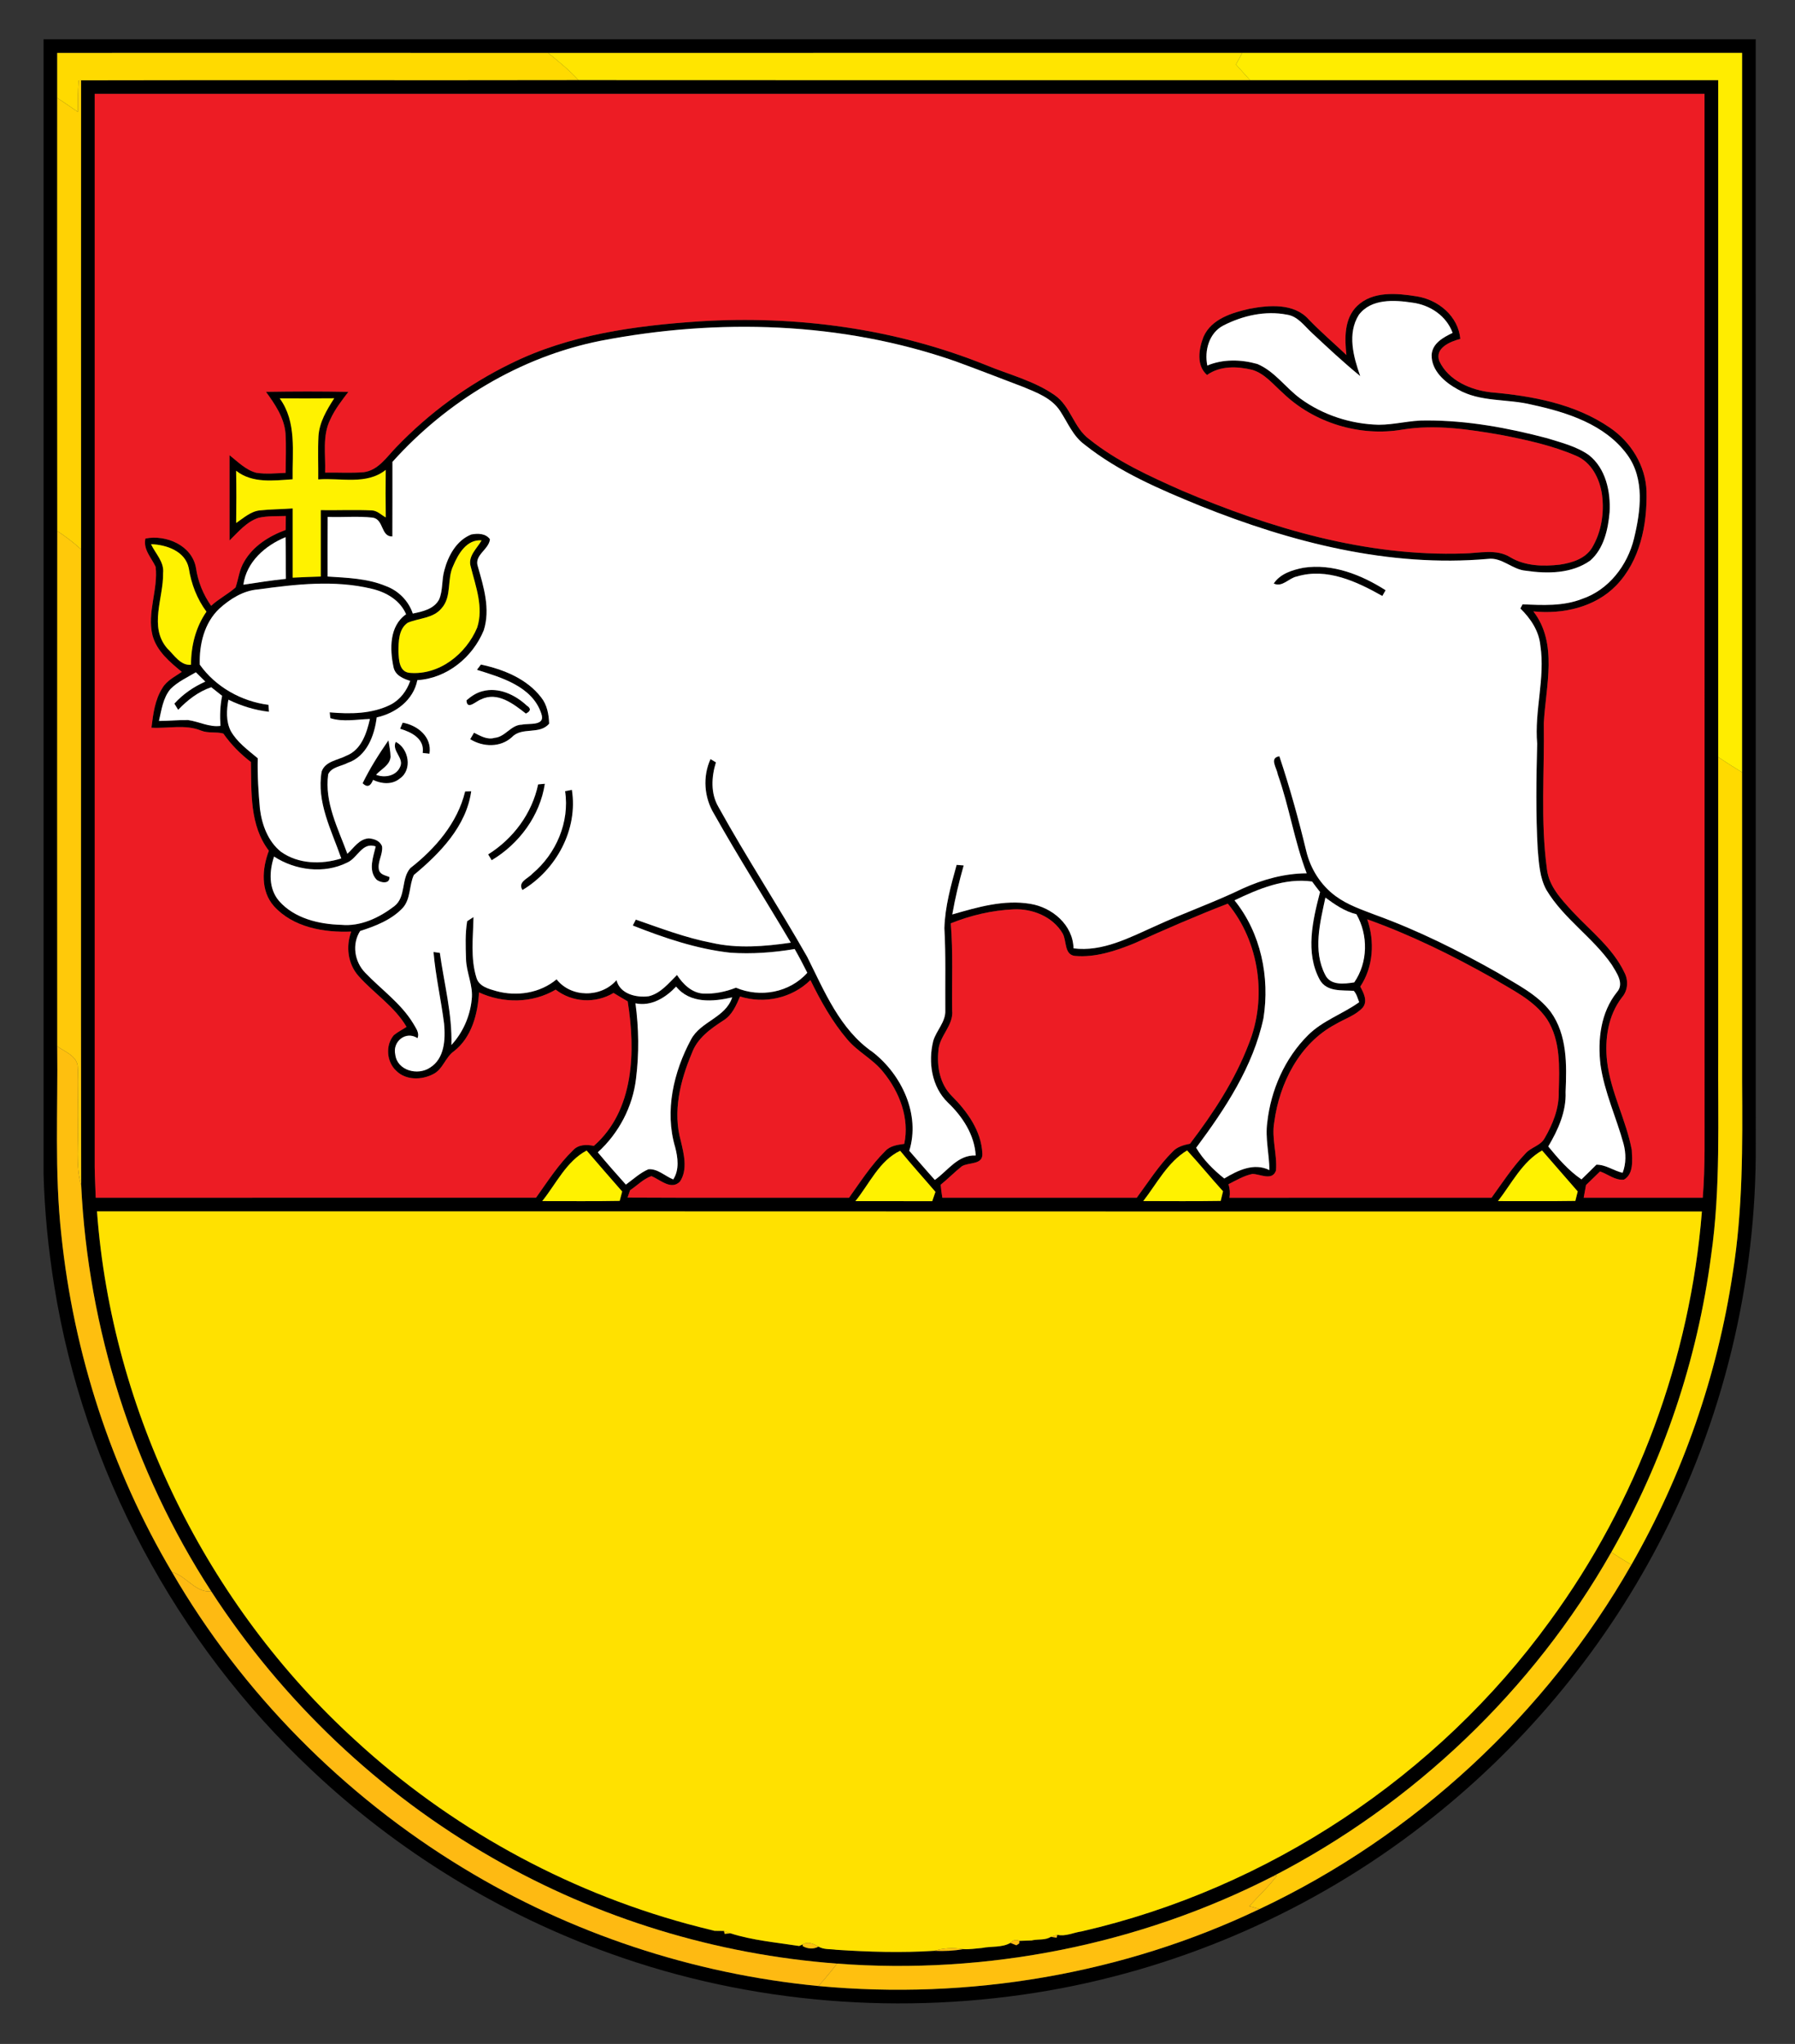 <?xml version="1.0" encoding="UTF-8" ?>
<!DOCTYPE svg PUBLIC "-//W3C//DTD SVG 1.1//EN" "http://www.w3.org/Graphics/SVG/1.1/DTD/svg11.dtd">
<svg width="526pt" height="599pt" viewBox="0 0 526 599" version="1.1" xmlns="http://www.w3.org/2000/svg">
<rect x="0" y="0" width="526" height="599" fill="#333333" stroke="none"/>
<g id="#000000ff">
<path fill="#000000" opacity="1.00" d=" M 12.76 11.51 C 180.00 11.50 347.25 11.50 514.49 11.51 C 514.51 119.36 514.49 227.22 514.50 335.07 C 514.79 375.86 504.88 416.67 485.88 452.77 C 469.16 484.66 445.45 512.85 416.95 534.85 C 385.14 559.55 347.24 576.32 307.58 583.30 C 264.79 590.78 220.04 587.28 179.12 572.60 C 146.54 560.98 116.44 542.49 91.31 518.73 C 51.57 481.40 24.53 430.79 15.91 376.93 C 14.15 366.02 13.05 355.00 12.76 343.96 C 12.75 233.14 12.75 122.33 12.76 11.51 M 16.76 15.51 C 16.75 19.91 16.75 24.30 16.76 28.70 C 16.75 71.01 16.73 113.32 16.78 155.63 C 16.73 205.96 16.75 256.30 16.77 306.63 C 17.00 325.07 15.93 343.59 17.98 361.96 C 21.59 396.68 32.62 430.67 50.40 460.71 C 70.96 496.14 100.67 526.15 135.66 547.40 C 167.19 566.61 203.11 578.48 239.85 582.02 C 283.92 586.16 329.11 578.55 369.09 559.46 C 414.58 538.00 453.14 502.25 478.05 458.56 C 493.10 432.24 503.25 403.12 507.75 373.13 C 510.74 354.56 510.63 335.72 510.50 316.98 C 510.49 286.76 510.53 256.55 510.49 226.33 C 510.49 156.06 510.50 85.78 510.50 15.50 C 461.68 15.49 412.86 15.51 364.04 15.50 C 296.24 15.51 228.44 15.49 160.63 15.52 C 112.68 15.47 64.72 15.51 16.76 15.51 Z" />
<path fill="#000000" opacity="1.00" d=" M 23.76 23.54 C 72.34 23.42 120.92 23.57 169.50 23.47 C 235.10 23.51 300.71 23.50 366.31 23.50 C 412.04 23.50 457.77 23.50 503.50 23.50 C 503.50 89.63 503.52 155.75 503.50 221.87 C 503.49 250.57 503.50 279.27 503.50 307.98 C 503.36 328.01 504.27 348.15 501.40 368.05 C 497.41 398.53 487.41 428.20 472.17 454.90 C 449.22 495.32 414.22 528.67 372.91 549.93 C 333.75 569.94 289.12 578.78 245.29 575.45 C 209.92 572.81 175.17 562.21 144.42 544.53 C 111.19 525.54 82.70 498.43 61.89 466.34 C 38.93 430.97 25.84 389.46 23.79 347.37 C 23.68 285.26 23.77 223.14 23.76 161.02 C 23.72 115.19 23.76 69.36 23.76 23.54 M 27.75 27.51 C 27.75 132.35 27.75 237.18 27.75 342.01 C 27.78 345.01 27.96 348.00 28.05 351.00 C 71.06 350.99 114.07 351.01 157.08 350.99 C 160.48 346.22 163.68 341.20 167.91 337.11 C 169.50 335.36 171.88 335.37 174.02 335.81 C 185.92 325.39 186.26 307.91 183.93 293.45 C 182.54 292.65 181.16 291.82 179.79 290.99 C 174.52 294.16 167.70 293.80 162.83 290.02 C 156.05 294.04 147.46 294.12 140.37 290.83 C 140.02 297.12 138.22 304.05 133.01 308.08 C 130.46 309.87 129.78 313.43 126.88 314.81 C 123.54 316.53 118.95 316.61 116.15 313.84 C 113.28 311.24 112.87 306.33 115.40 303.37 C 116.54 302.41 117.90 301.77 119.13 300.94 C 115.63 294.93 109.58 291.13 105.05 286.01 C 101.91 282.47 101.31 277.37 102.92 273.01 C 94.90 273.33 85.93 271.79 80.29 265.58 C 76.30 261.09 76.79 254.57 78.79 249.31 C 73.11 241.89 73.70 232.13 73.52 223.31 C 70.41 220.95 67.69 218.17 65.45 214.98 C 63.40 214.38 61.03 214.96 58.95 214.12 C 54.29 212.20 49.24 213.56 44.38 213.26 C 44.88 209.24 45.38 205.04 47.63 201.56 C 48.92 199.41 51.27 198.29 53.27 196.90 C 49.74 193.99 45.96 190.85 44.70 186.25 C 43.01 179.54 46.38 172.84 45.61 166.12 C 44.37 163.41 41.90 161.07 42.61 157.82 C 48.69 156.62 56.27 159.82 57.43 166.44 C 58.01 170.45 59.54 174.22 61.87 177.54 C 64.06 175.50 66.80 174.13 69.03 172.16 C 69.89 169.64 70.13 166.89 71.56 164.58 C 74.18 160.00 78.87 157.09 83.71 155.30 C 83.72 153.94 83.74 152.58 83.76 151.22 C 81.09 151.31 78.38 151.16 75.76 151.75 C 72.24 152.91 69.83 155.89 67.26 158.39 C 67.24 150.05 67.25 141.72 67.25 133.39 C 69.70 135.31 72.00 137.73 75.10 138.55 C 77.95 139.00 80.84 138.69 83.70 138.58 C 83.71 134.71 83.90 130.83 83.66 126.97 C 83.27 122.38 80.57 118.46 77.95 114.83 C 86.00 114.70 94.04 114.68 102.08 114.84 C 100.15 117.38 98.15 119.92 96.82 122.86 C 94.37 127.71 95.47 133.29 95.27 138.50 C 99.04 138.43 102.81 138.69 106.57 138.38 C 110.84 137.84 113.29 133.96 116.04 131.13 C 125.69 121.06 137.11 112.68 149.65 106.56 C 166.80 98.07 186.05 95.44 204.93 94.18 C 233.43 92.38 262.48 96.29 289.02 107.03 C 295.75 109.81 303.04 111.60 309.07 115.81 C 313.76 119.06 314.63 125.38 319.21 128.73 C 327.31 135.22 336.87 139.57 346.30 143.75 C 372.37 154.85 400.34 163.14 428.94 162.20 C 433.49 162.13 438.51 160.74 442.64 163.35 C 446.96 165.92 452.25 166.03 457.11 165.47 C 460.64 164.94 464.54 163.76 466.52 160.53 C 469.26 155.95 470.14 150.34 469.46 145.09 C 468.83 140.33 466.34 135.34 461.65 133.48 C 454.77 130.53 447.40 128.94 440.09 127.50 C 430.52 125.83 420.69 124.32 411.00 125.89 C 398.51 128.05 385.04 123.96 375.92 115.15 C 373.12 112.69 370.66 109.51 366.97 108.39 C 362.57 107.33 357.57 107.14 353.70 109.89 C 350.49 107.09 351.28 102.23 352.67 98.70 C 354.98 93.46 361.00 91.65 366.13 90.49 C 371.90 89.41 379.17 88.78 383.49 93.60 C 387.01 97.26 390.86 100.56 394.55 104.04 C 394.01 99.16 393.86 93.40 397.66 89.69 C 402.27 85.22 409.39 85.92 415.21 86.86 C 421.53 87.88 427.31 92.67 427.93 99.32 C 424.99 100.08 420.30 102.00 421.80 105.88 C 424.49 111.56 431.05 114.35 437.01 114.98 C 449.06 116.04 461.54 118.34 471.70 125.30 C 477.89 129.48 482.24 136.45 482.49 144.01 C 482.71 153.76 480.61 164.34 473.61 171.57 C 467.41 177.98 457.96 180.06 449.33 179.17 C 456.62 188.62 452.94 201.08 452.39 211.93 C 452.61 226.21 451.38 240.59 453.32 254.80 C 453.92 259.82 457.58 263.60 460.83 267.17 C 466.15 272.87 472.62 277.84 476.03 285.04 C 477.24 287.37 477.03 290.30 475.28 292.31 C 471.20 297.58 470.21 304.56 470.93 311.03 C 471.97 320.03 476.51 328.16 478.17 337.01 C 478.30 339.89 478.80 344.02 475.88 345.70 C 473.35 346.00 471.17 344.09 468.87 343.30 C 467.50 344.64 466.14 345.96 464.76 347.28 C 464.53 348.51 464.31 349.76 464.08 351.00 C 475.71 351.00 487.34 351.00 498.97 351.00 C 499.72 341.70 499.46 332.36 499.50 323.03 C 499.49 224.52 499.51 126.02 499.49 27.51 C 342.25 27.50 185.00 27.49 27.75 27.51 M 398.18 92.28 C 394.74 97.75 396.60 104.58 398.60 110.22 C 393.71 106.22 389.09 101.90 384.47 97.58 C 382.23 95.54 380.32 92.66 377.10 92.21 C 370.78 90.97 364.10 92.50 358.45 95.41 C 354.30 97.58 352.88 102.77 353.79 107.12 C 358.41 105.18 363.70 105.32 368.45 106.67 C 373.54 108.82 376.73 113.65 381.10 116.84 C 387.71 121.65 395.84 124.28 404.00 124.48 C 408.71 124.49 413.30 123.13 418.02 123.22 C 429.99 123.20 441.86 125.38 453.40 128.43 C 457.57 129.73 461.96 130.81 465.58 133.35 C 470.55 137.25 472.01 144.09 471.67 150.10 C 471.22 155.17 470.00 160.74 466.03 164.25 C 460.62 168.13 453.46 168.19 447.12 167.25 C 443.13 166.94 440.17 163.25 436.01 163.79 C 407.06 166.34 378.33 158.92 351.65 148.22 C 339.83 143.38 327.83 138.28 317.77 130.25 C 314.40 127.77 312.87 123.80 310.64 120.42 C 308.20 116.67 303.82 115.04 299.86 113.40 C 293.24 110.88 286.63 108.31 279.97 105.87 C 246.70 94.27 210.36 93.22 175.94 99.88 C 152.44 104.57 130.94 117.58 115.00 135.36 C 114.99 142.65 115.02 149.93 114.98 157.21 C 111.57 157.34 112.52 152.24 109.25 151.70 C 104.87 151.20 100.43 151.66 96.02 151.48 C 95.97 157.31 96.01 163.13 96.00 168.96 C 101.75 169.33 107.67 169.50 113.07 171.75 C 116.77 173.11 119.70 176.07 120.97 179.81 C 123.83 179.22 127.17 178.50 128.67 175.69 C 129.83 173.01 129.40 169.96 130.20 167.17 C 131.32 162.88 133.76 158.38 138.08 156.64 C 139.97 156.27 142.32 156.28 143.57 158.03 C 143.30 161.03 138.89 162.66 140.01 165.96 C 141.74 171.99 143.74 178.48 141.76 184.71 C 138.54 192.60 130.97 198.81 122.30 199.32 C 121.14 205.18 115.98 209.01 110.39 210.24 C 109.74 215.58 107.45 221.68 101.89 223.57 C 100.00 224.58 97.16 224.75 96.17 226.91 C 95.03 235.11 99.05 242.74 101.79 250.21 C 103.70 248.49 105.21 245.89 108.05 245.69 C 109.62 245.80 111.39 246.41 111.96 248.05 C 112.25 250.39 110.53 252.57 111.05 254.95 C 111.44 256.37 112.98 256.53 114.13 257.02 C 114.27 259.27 111.28 258.67 110.28 257.72 C 107.84 254.98 109.39 251.15 110.10 248.05 C 106.10 246.66 104.81 251.47 101.73 252.79 C 94.96 256.17 86.55 255.08 80.31 251.02 C 78.88 255.31 78.66 260.41 81.77 264.04 C 86.26 269.15 93.45 270.86 100.00 271.03 C 105.68 271.57 111.15 268.94 115.55 265.57 C 119.07 262.83 117.45 257.58 120.25 254.40 C 127.56 248.71 134.09 241.13 136.30 231.94 C 136.74 231.93 137.64 231.90 138.08 231.89 C 136.67 242.12 128.90 250.10 121.28 256.41 C 119.85 259.49 120.41 263.33 118.07 266.01 C 114.76 269.57 110.07 271.38 105.53 272.84 C 103.08 276.69 103.86 281.77 106.96 285.01 C 111.67 289.96 117.47 293.98 121.08 299.92 C 121.79 301.23 123.02 302.63 122.34 304.24 C 118.92 301.98 114.94 305.27 115.83 309.05 C 116.40 313.76 122.41 315.29 125.99 312.89 C 130.31 310.23 130.55 304.54 130.14 300.02 C 129.25 292.99 127.64 286.06 127.04 278.99 C 127.50 279.06 128.43 279.18 128.89 279.25 C 130.13 288.22 132.54 297.13 132.28 306.25 C 135.63 302.62 137.72 297.88 138.22 292.98 C 138.75 288.87 136.64 285.05 136.56 280.98 C 136.45 277.31 136.29 273.60 136.90 269.96 C 137.36 269.66 138.29 269.06 138.75 268.76 C 138.65 274.69 137.81 280.80 139.63 286.58 C 140.36 289.08 143.24 289.82 145.45 290.45 C 151.46 292.10 158.26 291.06 163.10 287.00 C 167.37 292.44 176.17 292.43 180.66 287.24 C 181.65 291.31 186.52 292.46 190.14 291.95 C 193.62 291.09 195.94 288.13 198.38 285.73 C 200.13 288.39 202.65 290.92 206.02 291.18 C 209.31 291.33 212.61 290.66 215.66 289.45 C 222.76 292.47 231.38 290.91 236.57 285.08 C 235.39 282.73 234.17 280.40 232.87 278.12 C 226.66 279.16 220.31 279.63 214.02 279.20 C 204.13 278.10 194.63 274.86 185.43 271.23 L 186.32 269.50 C 193.62 272.04 200.89 274.82 208.51 276.29 C 216.14 278.04 224.07 277.37 231.74 276.26 C 224.29 263.66 216.43 251.30 209.26 238.54 C 206.32 233.73 205.86 227.59 208.21 222.45 C 208.61 222.69 209.40 223.18 209.79 223.42 C 208.47 227.70 208.19 232.50 210.54 236.50 C 218.77 251.39 228.13 265.63 236.54 280.42 C 241.58 290.49 246.12 301.72 255.75 308.34 C 264.21 314.93 269.75 326.59 266.45 337.25 C 268.95 340.09 271.40 342.98 273.94 345.79 C 277.79 343.08 280.63 338.41 285.92 338.62 C 285.57 332.57 282.05 327.20 277.77 323.12 C 273.00 318.52 271.93 311.25 273.48 305.04 C 274.40 301.95 277.17 299.46 277.01 296.08 C 276.94 288.05 277.19 280.02 276.74 272.00 C 276.93 265.68 278.65 259.52 280.33 253.46 C 280.85 253.50 281.88 253.59 282.39 253.63 C 281.05 258.36 279.90 263.14 279.05 267.99 C 286.43 265.86 294.18 263.58 301.92 264.88 C 308.34 265.92 314.42 271.05 314.58 277.92 C 323.02 279.02 330.95 274.79 338.44 271.45 C 346.91 267.54 355.75 264.47 364.14 260.40 C 370.04 257.72 376.40 255.97 382.91 255.93 C 379.28 246.51 377.81 236.41 374.42 226.90 C 374.16 225.06 371.85 222.10 374.90 221.63 C 377.94 230.72 380.50 239.97 382.75 249.29 C 383.98 254.56 387.03 259.44 391.43 262.64 C 394.91 265.21 399.06 266.59 403.05 268.13 C 415.53 272.65 427.45 278.61 439.00 285.14 C 444.42 288.48 450.47 291.35 454.41 296.54 C 459.29 303.31 459.12 312.06 458.77 320.02 C 459.01 325.77 456.56 331.15 453.69 335.98 C 456.60 339.52 459.61 343.03 463.43 345.63 C 464.91 344.21 466.36 342.77 467.81 341.32 C 470.61 341.31 472.88 343.12 475.49 343.70 C 476.54 340.99 476.49 337.97 475.76 335.20 C 473.64 327.47 470.16 320.09 469.01 312.10 C 468.12 304.76 469.05 296.69 473.83 290.75 C 476.08 288.21 473.67 285.01 472.29 282.69 C 466.76 274.69 458.19 269.22 453.16 260.81 C 451.16 257.19 450.96 252.93 450.61 248.91 C 450.02 238.60 450.18 228.26 450.45 217.94 C 449.60 208.31 452.83 198.76 451.38 189.15 C 450.96 184.87 448.52 181.26 445.53 178.32 L 446.17 177.10 C 452.00 177.35 458.05 177.70 463.60 175.52 C 471.39 172.89 476.90 165.70 478.81 157.88 C 480.77 149.81 482.05 140.33 476.80 133.20 C 470.31 124.36 459.16 120.81 448.89 118.60 C 441.68 116.80 433.73 117.93 427.11 114.07 C 423.38 112.03 419.44 108.63 419.52 104.01 C 419.73 100.59 422.95 98.87 425.67 97.56 C 423.86 92.54 419.03 89.36 413.88 88.69 C 408.58 87.88 401.78 87.47 398.18 92.28 M 81.96 116.74 C 87.02 123.67 85.61 132.44 85.75 140.46 C 80.13 140.83 73.95 141.71 69.19 137.96 C 69.29 143.06 69.28 148.16 69.20 153.27 C 71.35 151.83 73.40 149.90 76.07 149.58 C 79.29 149.23 82.53 149.25 85.76 149.00 C 85.75 155.76 85.75 162.53 85.76 169.29 C 88.50 169.18 91.25 169.02 94.00 168.96 C 94.00 162.47 94.00 155.98 94.00 149.50 C 98.99 149.58 103.98 149.34 108.97 149.58 C 110.56 149.64 111.71 150.92 113.04 151.63 C 112.97 146.99 112.99 142.35 113.03 137.71 C 107.37 142.22 99.86 139.98 93.25 140.50 C 93.30 136.29 93.11 132.08 93.32 127.87 C 93.57 123.75 95.75 120.11 97.94 116.72 C 92.61 116.77 87.29 116.76 81.96 116.74 M 83.68 157.42 C 77.72 159.86 72.23 164.65 71.32 171.35 C 75.46 170.71 79.61 170.08 83.78 169.64 C 83.72 165.56 83.80 161.49 83.68 157.42 M 132.82 165.78 C 130.89 169.75 132.50 174.86 129.36 178.30 C 126.90 181.26 122.77 181.10 119.48 182.50 C 116.78 184.33 116.78 188.05 116.76 190.98 C 116.88 193.31 116.94 196.84 119.98 197.18 C 128.69 197.97 136.59 191.66 139.83 183.92 C 141.76 177.96 139.39 171.86 137.95 166.08 C 136.99 163.04 139.79 160.73 141.13 158.36 C 136.75 158.01 134.29 162.31 132.82 165.78 M 44.26 159.47 C 45.52 162.24 48.16 164.65 47.79 167.95 C 47.93 175.22 43.55 183.69 49.00 190.01 C 50.96 191.88 52.92 195.13 55.97 194.82 C 55.98 189.29 57.32 183.85 60.50 179.26 C 57.71 175.50 56.04 171.11 55.32 166.51 C 54.29 161.51 48.78 159.63 44.26 159.47 M 75.58 172.74 C 71.27 173.08 67.45 175.51 64.31 178.33 C 59.86 182.51 58.36 188.86 58.54 194.77 C 63.17 201.31 70.76 205.56 78.68 206.56 C 78.71 207.07 78.77 208.08 78.81 208.59 C 74.67 208.12 70.67 206.87 66.93 205.05 C 66.39 208.08 66.18 211.33 67.60 214.18 C 69.47 217.53 72.66 219.80 75.53 222.22 C 75.41 227.17 75.72 232.13 76.17 237.05 C 76.75 241.74 78.56 246.63 82.36 249.64 C 87.45 253.25 94.21 253.40 100.01 251.57 C 97.17 243.38 92.68 235.05 94.26 226.11 C 95.29 223.05 99.07 222.77 101.56 221.44 C 105.90 219.72 107.45 214.85 108.40 210.70 C 104.56 210.81 100.52 211.65 96.80 210.46 L 96.62 208.76 C 102.63 209.28 109.03 209.26 114.53 206.47 C 117.28 205.02 119.20 202.44 120.21 199.54 C 118.13 198.89 115.83 197.93 115.32 195.54 C 114.20 190.25 114.05 183.48 119.00 180.01 C 117.23 175.88 113.14 173.52 108.93 172.54 C 97.98 169.90 86.59 171.23 75.58 172.74 M 49.92 201.96 C 47.75 204.58 47.32 208.08 46.58 211.28 C 49.43 211.29 52.26 210.96 55.11 211.02 C 58.31 211.45 61.28 213.17 64.60 212.73 C 64.41 209.78 64.49 206.82 65.09 203.92 C 64.03 203.08 62.97 202.24 61.91 201.40 C 58.12 202.68 54.95 205.15 52.21 208.02 C 51.93 207.57 51.38 206.66 51.10 206.21 C 53.62 203.41 56.74 201.28 60.17 199.75 C 59.24 198.84 58.32 197.93 57.40 197.02 C 54.83 198.53 52.04 199.81 49.92 201.96 M 361.75 263.85 C 369.49 273.41 372.15 286.40 370.24 298.40 C 367.22 312.56 359.04 324.91 350.52 336.36 C 352.54 339.81 355.58 342.84 358.75 345.37 C 362.70 342.98 367.43 340.67 371.98 342.90 C 371.96 338.22 370.71 333.60 371.36 328.91 C 372.41 319.45 376.49 310.14 383.28 303.39 C 387.56 299.10 393.44 297.18 398.29 293.70 C 397.84 292.55 397.55 291.29 396.70 290.37 C 393.24 290.14 388.82 290.73 386.78 287.20 C 382.40 279.22 384.67 269.72 386.82 261.41 C 386.03 260.39 385.24 259.38 384.49 258.34 C 376.54 257.22 368.78 260.47 361.75 263.85 M 388.39 263.05 C 386.82 270.42 384.67 278.55 388.32 285.66 C 389.86 288.89 393.93 288.35 396.84 287.90 C 400.88 282.04 400.98 274.06 397.48 267.92 C 394.07 267.12 391.17 265.08 388.39 263.05 M 332.37 276.46 C 326.88 278.70 320.96 280.66 314.97 280.14 C 311.78 279.74 312.62 275.68 311.39 273.55 C 308.51 268.63 302.55 266.23 297.01 266.49 C 290.70 266.77 284.46 268.25 278.61 270.59 C 279.31 279.04 278.89 287.53 279.01 296.01 C 279.54 300.54 275.16 303.60 274.98 307.98 C 274.50 312.63 275.45 317.70 278.85 321.13 C 283.41 325.68 287.57 331.39 287.87 338.06 C 288.07 341.45 283.85 340.55 281.85 341.79 C 279.70 343.50 277.78 345.47 275.65 347.19 C 275.76 348.46 275.92 349.73 276.14 351.00 C 295.13 351.00 314.12 350.99 333.11 351.01 C 336.48 346.45 339.54 341.58 343.57 337.56 C 344.90 336.07 346.85 335.56 348.73 335.16 C 355.57 326.18 361.85 316.59 365.91 305.99 C 371.36 292.52 369.10 276.06 359.79 264.82 C 350.53 268.40 341.41 272.36 332.37 276.46 M 400.65 269.41 C 402.89 275.90 402.46 283.32 398.61 289.13 C 399.58 290.96 400.86 293.35 399.34 295.27 C 397.17 297.63 393.98 298.57 391.30 300.19 C 380.81 305.76 374.90 317.46 373.40 328.87 C 372.56 333.61 374.30 338.31 373.91 343.03 C 372.80 346.19 369.29 344.04 366.99 344.03 C 364.48 344.56 362.25 345.89 359.99 347.04 C 360.40 348.34 360.50 349.67 360.28 351.02 C 385.88 350.97 411.48 351.02 437.08 351.00 C 440.26 346.59 443.24 342.00 447.01 338.06 C 448.60 336.19 451.43 335.80 452.63 333.56 C 455.03 329.45 456.88 324.83 456.77 320.00 C 456.97 312.82 457.37 304.99 453.33 298.68 C 449.50 293.01 443.04 290.10 437.39 286.63 C 425.60 279.98 413.40 273.98 400.65 269.41 M 216.86 292.03 C 215.72 294.64 214.55 297.46 212.02 299.02 C 208.23 301.48 204.28 304.26 202.71 308.72 C 199.33 316.72 197.08 325.80 199.51 334.39 C 200.40 338.18 201.58 342.75 199.26 346.26 C 196.65 348.93 193.45 345.67 190.87 344.67 C 188.50 345.50 186.71 347.44 184.64 348.80 C 184.46 349.33 184.09 350.41 183.90 350.95 C 205.54 351.07 227.17 350.97 248.81 351.00 C 252.15 346.31 255.30 341.41 259.40 337.34 C 260.83 335.77 263.00 335.50 264.98 335.22 C 266.58 327.74 263.57 319.98 258.86 314.22 C 255.91 310.43 251.42 308.31 248.34 304.67 C 243.87 299.43 240.50 293.38 237.48 287.22 C 232.11 292.51 224.02 294.30 216.86 292.03 M 186.21 294.03 C 187.20 301.33 187.30 308.74 186.38 316.06 C 185.43 324.31 181.32 332.13 175.17 337.70 C 177.85 340.91 180.61 344.05 183.40 347.16 C 185.56 345.60 187.54 343.72 190.01 342.66 C 192.75 342.45 194.87 344.69 197.29 345.64 C 199.12 342.79 198.65 339.25 197.84 336.15 C 194.71 325.59 197.39 314.09 202.51 304.61 C 205.34 299.29 212.63 298.26 214.56 292.28 C 208.95 293.60 202.16 294.13 198.13 289.13 C 195.05 292.36 190.89 295.00 186.21 294.03 M 158.89 351.99 C 166.46 351.97 174.02 352.08 181.59 351.93 C 181.77 351.24 182.14 349.86 182.32 349.18 C 178.83 345.19 175.35 341.19 171.90 337.17 C 165.93 340.36 162.99 346.90 158.89 351.99 M 250.66 352.00 C 258.17 352.01 265.67 351.99 273.18 352.01 C 273.49 351.09 273.80 350.18 274.12 349.28 C 270.68 345.25 267.12 341.34 263.78 337.24 C 257.64 340.15 254.78 346.94 250.66 352.00 M 335.02 351.98 C 342.58 351.99 350.15 352.06 357.71 351.94 C 357.88 351.23 358.22 349.82 358.39 349.11 C 354.82 345.18 351.47 341.05 347.86 337.14 C 342.13 340.59 339.01 346.84 335.02 351.98 M 438.96 351.99 C 446.52 351.98 454.07 352.06 461.63 351.94 C 461.81 351.25 462.15 349.85 462.33 349.16 C 458.83 345.17 455.38 341.14 451.88 337.15 C 446.04 340.49 442.97 346.85 438.96 351.99 M 28.42 355.00 C 32.76 413.79 60.56 470.29 104.09 509.97 C 131.60 535.31 165.24 553.94 201.32 563.78 C 201.37 563.79 201.45 563.81 201.49 563.83 C 202.46 564.08 204.39 564.59 205.35 564.84 C 205.39 564.85 205.47 564.87 205.51 564.88 C 206.46 565.12 208.36 565.59 209.31 565.83 C 209.35 565.83 209.41 565.85 209.45 565.85 C 210.12 565.86 211.48 565.87 212.15 565.88 L 212.34 566.73 C 212.76 566.69 213.61 566.61 214.04 566.57 C 220.53 568.65 227.45 569.24 234.18 570.29 L 235.25 569.83 L 235.18 570.27 C 236.46 571.15 238.49 571.28 239.84 570.47 C 241.41 571.40 243.34 571.14 245.09 571.40 C 254.63 572.03 264.25 572.32 273.77 571.70 C 276.61 571.83 279.48 571.71 282.29 571.21 C 284.05 571.32 285.81 571.04 287.57 570.89 C 287.60 570.89 287.67 570.88 287.70 570.88 C 290.46 570.31 293.62 570.81 296.09 569.38 C 296.52 569.56 297.39 569.91 297.83 570.08 L 298.66 569.54 L 298.70 568.79 C 299.62 568.76 301.45 568.69 302.37 568.66 C 302.44 568.64 302.57 568.61 302.64 568.59 C 304.37 568.26 306.37 568.61 307.93 567.61 C 308.36 567.67 309.21 567.79 309.63 567.85 L 309.85 567.01 C 312.20 567.57 314.63 566.33 316.97 566.01 C 371.65 553.46 421.25 520.49 454.16 475.09 C 479.73 440.20 495.29 398.15 498.72 355.04 C 341.95 355.09 185.19 354.96 28.42 355.00 Z" />
<path fill="#000000" opacity="1.00" d=" M 373.25 171.01 C 375.16 168.12 378.71 167.03 381.94 166.39 C 390.47 165.08 398.95 168.45 406.03 172.97 C 405.79 173.39 405.31 174.23 405.07 174.65 C 397.58 170.43 388.80 166.30 380.05 168.94 C 377.67 169.38 375.80 172.21 373.25 171.01 Z" />
<path fill="#000000" opacity="1.00" d=" M 140.93 194.75 C 147.51 196.16 154.35 198.88 158.58 204.38 C 160.33 206.56 160.82 209.36 160.92 212.07 C 158.13 215.43 152.97 212.91 150.03 216.01 C 146.65 219.12 141.55 218.96 137.79 216.63 C 138.07 216.16 138.63 215.21 138.90 214.73 C 140.77 215.65 142.78 216.89 144.94 216.23 C 148.08 215.97 149.73 212.41 152.92 212.37 C 155.09 211.89 159.95 212.87 158.62 209.12 C 156.00 201.16 146.94 198.54 139.76 196.30 L 140.93 194.75 Z" />
<path fill="#000000" opacity="1.00" d=" M 141.40 202.56 C 146.11 201.29 150.95 203.60 154.36 206.77 C 155.65 207.61 155.57 208.39 154.10 209.12 C 150.49 206.29 145.78 202.60 140.98 204.96 C 139.55 205.40 136.84 208.30 136.70 205.24 C 138.07 204.05 139.61 203.00 141.40 202.56 Z" />
<path fill="#000000" opacity="1.00" d=" M 117.25 213.57 C 117.44 213.12 117.81 212.23 118.00 211.78 C 122.39 212.55 126.65 215.98 125.85 220.89 C 125.35 220.83 124.36 220.71 123.86 220.66 C 124.49 216.50 120.57 214.55 117.25 213.57 Z" />
<path fill="#000000" opacity="1.00" d=" M 106.26 229.54 C 108.41 225.13 111.04 220.99 113.83 216.96 C 114.06 218.56 114.43 220.17 114.45 221.80 C 114.25 224.29 111.70 225.37 110.21 227.05 C 112.67 228.06 116.04 227.41 117.20 224.84 C 118.61 222.18 114.68 220.11 115.97 217.41 C 119.81 219.34 120.92 225.62 117.14 228.17 C 114.92 230.03 111.78 229.74 109.32 228.56 C 108.57 230.50 107.55 230.83 106.26 229.54 Z" />
<path fill="#000000" opacity="1.00" d=" M 157.69 229.87 L 159.66 229.69 C 158.23 239.06 152.14 247.29 144.08 252.10 C 143.82 251.67 143.31 250.82 143.05 250.39 C 150.39 245.78 155.90 238.41 157.69 229.87 Z" />
<path fill="#000000" opacity="1.00" d=" M 165.60 231.86 C 166.10 231.77 167.09 231.57 167.58 231.47 C 169.43 243.11 163.01 254.88 153.10 260.83 C 151.61 258.43 154.73 257.50 156.02 256.03 C 162.97 250.20 166.95 240.93 165.60 231.86 Z" />
</g>
<g id="#ffda00ff">
<path fill="#ffda00" opacity="1.00" d=" M 16.76 15.51 C 64.72 15.51 112.68 15.47 160.63 15.52 C 163.71 18.03 166.82 20.53 169.50 23.47 C 120.92 23.57 72.34 23.42 23.76 23.54 L 23.05 23.58 C 22.81 26.64 22.81 29.72 22.80 32.79 C 20.80 31.40 18.79 30.04 16.76 28.70 C 16.75 24.30 16.75 19.91 16.76 15.51 Z" />
<path fill="#ffda00" opacity="1.00" d=" M 503.50 221.87 C 505.79 223.41 508.12 224.89 510.49 226.33 C 510.53 256.55 510.49 286.76 510.50 316.98 C 510.63 335.72 510.74 354.56 507.75 373.13 C 503.25 403.12 493.10 432.24 478.05 458.56 C 476.06 457.38 474.10 456.15 472.17 454.90 C 487.41 428.20 497.41 398.53 501.40 368.05 C 504.27 348.15 503.36 328.01 503.50 307.98 C 503.50 279.27 503.49 250.57 503.50 221.87 Z" />
</g>
<g id="#ffe500ff">
<path fill="#ffe500" opacity="1.00" d=" M 160.63 15.52 C 228.44 15.49 296.24 15.51 364.04 15.50 C 363.41 16.63 362.80 17.76 362.18 18.90 C 363.56 20.43 364.93 21.96 366.31 23.50 C 300.71 23.50 235.10 23.51 169.50 23.47 C 166.82 20.53 163.71 18.03 160.63 15.52 Z" />
</g>
<g id="#ffed00ff">
<path fill="#ffed00" opacity="1.00" d=" M 364.04 15.50 C 412.86 15.51 461.68 15.49 510.50 15.50 C 510.50 85.78 510.49 156.06 510.49 226.33 C 508.12 224.89 505.79 223.41 503.50 221.87 C 503.52 155.75 503.50 89.63 503.50 23.50 C 457.77 23.50 412.04 23.50 366.31 23.50 C 364.93 21.96 363.56 20.43 362.18 18.90 C 362.80 17.76 363.41 16.63 364.04 15.50 Z" />
</g>
<g id="#ffd204ff">
<path fill="#ffd204" opacity="1.00" d=" M 23.05 23.58 L 23.76 23.54 C 23.76 69.36 23.72 115.19 23.76 161.02 C 21.60 159.02 19.26 157.23 16.78 155.63 C 16.73 113.32 16.75 71.01 16.76 28.70 C 18.79 30.04 20.80 31.40 22.80 32.79 C 22.81 29.72 22.81 26.64 23.05 23.58 Z" />
<path fill="#ffd204" opacity="1.00" d=" M 201.32 563.78 C 201.37 563.79 201.45 563.81 201.49 563.83 C 201.45 563.81 201.37 563.79 201.32 563.78 Z" />
<path fill="#ffd204" opacity="1.00" d=" M 205.35 564.84 C 205.39 564.85 205.47 564.87 205.51 564.88 C 205.47 564.87 205.39 564.85 205.35 564.84 Z" />
<path fill="#ffd204" opacity="1.00" d=" M 209.31 565.83 C 209.35 565.83 209.41 565.85 209.45 565.85 C 209.41 565.85 209.35 565.83 209.31 565.83 Z" />
<path fill="#ffd204" opacity="1.00" d=" M 212.15 565.88 C 212.63 566.05 213.57 566.40 214.04 566.57 C 213.61 566.61 212.76 566.69 212.34 566.73 L 212.15 565.88 Z" />
</g>
<g id="#ed1c24ff">
<path fill="#ed1c24" opacity="1.00" d=" M 27.75 27.51 C 185.00 27.49 342.25 27.50 499.49 27.51 C 499.51 126.02 499.49 224.52 499.50 323.03 C 499.46 332.36 499.72 341.70 498.97 351.00 C 487.34 351.00 475.71 351.00 464.08 351.00 C 464.31 349.76 464.53 348.51 464.76 347.28 C 466.14 345.96 467.50 344.64 468.87 343.30 C 471.17 344.09 473.35 346.00 475.88 345.70 C 478.80 344.02 478.30 339.89 478.17 337.01 C 476.51 328.16 471.97 320.03 470.93 311.03 C 470.21 304.56 471.20 297.58 475.28 292.31 C 477.03 290.30 477.24 287.37 476.03 285.04 C 472.62 277.84 466.15 272.87 460.83 267.17 C 457.58 263.60 453.92 259.82 453.32 254.80 C 451.38 240.59 452.61 226.21 452.39 211.93 C 452.94 201.08 456.62 188.62 449.33 179.17 C 457.96 180.06 467.41 177.98 473.61 171.57 C 480.61 164.34 482.71 153.76 482.49 144.01 C 482.24 136.45 477.89 129.48 471.70 125.30 C 461.54 118.34 449.06 116.04 437.01 114.98 C 431.05 114.35 424.49 111.56 421.80 105.88 C 420.30 102.00 424.99 100.08 427.93 99.32 C 427.31 92.67 421.53 87.88 415.21 86.86 C 409.39 85.92 402.27 85.22 397.66 89.69 C 393.86 93.40 394.01 99.16 394.55 104.04 C 390.86 100.56 387.01 97.26 383.49 93.60 C 379.17 88.78 371.90 89.41 366.13 90.49 C 361.00 91.65 354.98 93.46 352.67 98.70 C 351.28 102.23 350.49 107.09 353.70 109.89 C 357.57 107.14 362.57 107.33 366.97 108.39 C 370.66 109.51 373.12 112.69 375.92 115.15 C 385.04 123.96 398.51 128.05 411.00 125.89 C 420.69 124.32 430.52 125.83 440.09 127.50 C 447.40 128.94 454.77 130.53 461.65 133.48 C 466.34 135.34 468.83 140.33 469.46 145.09 C 470.14 150.34 469.26 155.95 466.52 160.53 C 464.54 163.76 460.64 164.94 457.11 165.47 C 452.25 166.03 446.96 165.92 442.64 163.35 C 438.51 160.74 433.49 162.13 428.94 162.20 C 400.34 163.14 372.37 154.85 346.30 143.75 C 336.87 139.57 327.31 135.22 319.21 128.73 C 314.63 125.38 313.76 119.06 309.07 115.81 C 303.04 111.60 295.75 109.81 289.02 107.03 C 262.48 96.29 233.43 92.38 204.93 94.18 C 186.05 95.44 166.80 98.07 149.65 106.56 C 137.11 112.68 125.69 121.06 116.04 131.13 C 113.29 133.96 110.84 137.84 106.57 138.38 C 102.81 138.69 99.04 138.43 95.27 138.50 C 95.47 133.29 94.37 127.71 96.82 122.86 C 98.15 119.92 100.15 117.38 102.08 114.84 C 94.04 114.68 86.00 114.70 77.95 114.83 C 80.57 118.46 83.27 122.38 83.66 126.97 C 83.90 130.83 83.71 134.71 83.70 138.58 C 80.84 138.69 77.95 139.00 75.10 138.55 C 72.00 137.73 69.70 135.31 67.25 133.39 C 67.25 141.72 67.24 150.05 67.26 158.39 C 69.83 155.89 72.24 152.91 75.76 151.75 C 78.38 151.16 81.09 151.31 83.76 151.22 C 83.74 152.58 83.72 153.94 83.71 155.30 C 78.87 157.09 74.18 160.00 71.56 164.58 C 70.13 166.89 69.89 169.64 69.03 172.16 C 66.80 174.13 64.06 175.50 61.87 177.54 C 59.54 174.22 58.01 170.45 57.43 166.44 C 56.27 159.82 48.69 156.62 42.61 157.82 C 41.90 161.07 44.37 163.41 45.61 166.12 C 46.38 172.84 43.01 179.54 44.70 186.25 C 45.96 190.85 49.74 193.99 53.27 196.90 C 51.27 198.29 48.92 199.41 47.63 201.56 C 45.38 205.04 44.88 209.24 44.38 213.26 C 49.24 213.56 54.29 212.20 58.95 214.12 C 61.03 214.96 63.40 214.38 65.45 214.98 C 67.69 218.17 70.41 220.95 73.52 223.31 C 73.70 232.13 73.11 241.89 78.79 249.31 C 76.79 254.57 76.30 261.09 80.29 265.58 C 85.93 271.79 94.90 273.33 102.92 273.01 C 101.31 277.37 101.91 282.47 105.05 286.01 C 109.58 291.13 115.63 294.93 119.13 300.94 C 117.90 301.77 116.54 302.41 115.40 303.37 C 112.87 306.33 113.28 311.24 116.15 313.84 C 118.95 316.61 123.54 316.53 126.88 314.81 C 129.78 313.43 130.46 309.87 133.01 308.08 C 138.22 304.05 140.02 297.12 140.37 290.83 C 147.46 294.12 156.05 294.04 162.83 290.02 C 167.70 293.80 174.52 294.16 179.79 290.99 C 181.16 291.82 182.54 292.65 183.93 293.45 C 186.26 307.91 185.92 325.39 174.02 335.81 C 171.88 335.37 169.50 335.36 167.91 337.11 C 163.68 341.20 160.48 346.22 157.08 350.99 C 114.07 351.01 71.06 350.99 28.05 351.00 C 27.96 348.00 27.78 345.01 27.75 342.01 C 27.75 237.18 27.75 132.35 27.75 27.51 Z" />
<path fill="#ed1c24" opacity="1.00" d=" M 332.37 276.46 C 341.41 272.36 350.53 268.40 359.79 264.82 C 369.10 276.06 371.36 292.52 365.91 305.99 C 361.85 316.59 355.57 326.18 348.73 335.16 C 346.85 335.56 344.90 336.07 343.57 337.56 C 339.54 341.58 336.48 346.45 333.11 351.01 C 314.12 350.99 295.13 351.00 276.14 351.00 C 275.92 349.73 275.76 348.46 275.65 347.19 C 277.78 345.47 279.70 343.50 281.85 341.79 C 283.85 340.55 288.07 341.45 287.87 338.06 C 287.57 331.39 283.41 325.68 278.85 321.13 C 275.45 317.70 274.50 312.63 274.98 307.98 C 275.16 303.60 279.54 300.54 279.01 296.01 C 278.89 287.53 279.31 279.04 278.61 270.59 C 284.46 268.25 290.70 266.77 297.01 266.49 C 302.55 266.23 308.51 268.63 311.39 273.55 C 312.62 275.68 311.78 279.74 314.97 280.14 C 320.96 280.66 326.88 278.70 332.37 276.46 Z" />
<path fill="#ed1c24" opacity="1.00" d=" M 400.65 269.41 C 413.40 273.98 425.60 279.98 437.39 286.63 C 443.04 290.10 449.50 293.01 453.33 298.68 C 457.37 304.99 456.97 312.82 456.77 320.00 C 456.88 324.83 455.03 329.45 452.63 333.56 C 451.43 335.80 448.60 336.19 447.01 338.06 C 443.24 342.00 440.26 346.59 437.08 351.00 C 411.48 351.02 385.88 350.97 360.28 351.02 C 360.50 349.67 360.40 348.34 359.99 347.04 C 362.25 345.89 364.48 344.56 366.99 344.03 C 369.29 344.04 372.80 346.19 373.91 343.03 C 374.30 338.31 372.56 333.61 373.40 328.87 C 374.90 317.46 380.81 305.76 391.30 300.19 C 393.98 298.57 397.17 297.63 399.34 295.27 C 400.86 293.35 399.58 290.96 398.61 289.13 C 402.46 283.32 402.89 275.90 400.65 269.41 Z" />
<path fill="#ed1c24" opacity="1.00" d=" M 216.86 292.03 C 224.02 294.30 232.11 292.51 237.48 287.22 C 240.50 293.38 243.87 299.43 248.34 304.67 C 251.42 308.31 255.91 310.43 258.86 314.22 C 263.57 319.98 266.58 327.74 264.98 335.22 C 263.00 335.50 260.83 335.77 259.40 337.34 C 255.30 341.41 252.15 346.31 248.81 351.00 C 227.17 350.97 205.54 351.07 183.90 350.95 C 184.09 350.41 184.46 349.33 184.64 348.80 C 186.71 347.44 188.50 345.50 190.87 344.67 C 193.45 345.67 196.65 348.93 199.26 346.26 C 201.58 342.75 200.40 338.18 199.51 334.39 C 197.08 325.80 199.33 316.72 202.71 308.72 C 204.28 304.26 208.23 301.48 212.02 299.02 C 214.55 297.46 215.72 294.64 216.86 292.03 Z" />
</g>
<g id="#ffffffff">
<path fill="#ffffff" opacity="1.00" d=" M 398.18 92.28 C 401.78 87.47 408.58 87.88 413.88 88.69 C 419.03 89.36 423.86 92.54 425.67 97.56 C 422.95 98.87 419.73 100.59 419.52 104.01 C 419.44 108.63 423.38 112.03 427.11 114.07 C 433.73 117.93 441.68 116.80 448.89 118.60 C 459.16 120.81 470.31 124.36 476.80 133.20 C 482.05 140.33 480.77 149.81 478.81 157.88 C 476.90 165.70 471.39 172.89 463.60 175.52 C 458.05 177.70 452.00 177.35 446.17 177.10 L 445.53 178.32 C 448.52 181.26 450.96 184.87 451.38 189.15 C 452.83 198.76 449.60 208.31 450.45 217.94 C 450.18 228.26 450.02 238.60 450.61 248.91 C 450.96 252.93 451.16 257.19 453.16 260.81 C 458.19 269.22 466.76 274.69 472.29 282.69 C 473.67 285.01 476.08 288.21 473.83 290.75 C 469.05 296.69 468.12 304.76 469.01 312.10 C 470.16 320.09 473.64 327.47 475.76 335.20 C 476.49 337.97 476.54 340.99 475.49 343.70 C 472.88 343.12 470.61 341.31 467.81 341.32 C 466.36 342.77 464.91 344.21 463.43 345.63 C 459.61 343.03 456.60 339.52 453.69 335.98 C 456.56 331.15 459.01 325.77 458.77 320.02 C 459.12 312.06 459.29 303.31 454.41 296.54 C 450.47 291.35 444.42 288.48 439.00 285.14 C 427.45 278.61 415.53 272.65 403.05 268.13 C 399.06 266.59 394.91 265.21 391.43 262.64 C 387.03 259.44 383.98 254.56 382.75 249.29 C 380.50 239.97 377.94 230.72 374.90 221.63 C 371.85 222.10 374.16 225.06 374.42 226.90 C 377.81 236.41 379.28 246.51 382.91 255.93 C 376.40 255.97 370.04 257.72 364.14 260.40 C 355.75 264.47 346.91 267.54 338.44 271.45 C 330.95 274.79 323.02 279.02 314.58 277.92 C 314.42 271.05 308.34 265.92 301.92 264.88 C 294.18 263.58 286.43 265.86 279.05 267.99 C 279.90 263.14 281.05 258.36 282.39 253.63 C 281.88 253.59 280.85 253.50 280.33 253.46 C 278.65 259.52 276.93 265.68 276.74 272.00 C 277.19 280.02 276.94 288.05 277.01 296.08 C 277.17 299.46 274.40 301.95 273.48 305.04 C 271.93 311.25 273.00 318.52 277.77 323.12 C 282.05 327.20 285.57 332.57 285.92 338.62 C 280.63 338.41 277.79 343.08 273.94 345.79 C 271.40 342.98 268.95 340.09 266.45 337.25 C 269.75 326.59 264.21 314.93 255.75 308.34 C 246.12 301.72 241.58 290.49 236.54 280.42 C 228.13 265.63 218.77 251.39 210.54 236.50 C 208.19 232.50 208.47 227.70 209.79 223.42 C 209.40 223.18 208.61 222.69 208.21 222.45 C 205.86 227.59 206.32 233.73 209.26 238.54 C 216.43 251.30 224.29 263.66 231.74 276.26 C 224.07 277.37 216.14 278.04 208.51 276.29 C 200.89 274.82 193.62 272.04 186.32 269.50 L 185.43 271.23 C 194.63 274.86 204.13 278.10 214.02 279.20 C 220.31 279.63 226.66 279.16 232.87 278.12 C 234.17 280.40 235.39 282.73 236.57 285.08 C 231.38 290.91 222.76 292.47 215.66 289.45 C 212.61 290.66 209.31 291.33 206.02 291.18 C 202.65 290.92 200.13 288.39 198.38 285.73 C 195.94 288.13 193.62 291.09 190.14 291.95 C 186.52 292.46 181.65 291.31 180.66 287.24 C 176.17 292.43 167.37 292.44 163.10 287.00 C 158.26 291.06 151.46 292.10 145.45 290.45 C 143.24 289.82 140.36 289.08 139.63 286.58 C 137.81 280.80 138.65 274.69 138.75 268.76 C 138.29 269.06 137.36 269.66 136.90 269.96 C 136.29 273.60 136.45 277.31 136.56 280.98 C 136.64 285.05 138.75 288.87 138.22 292.98 C 137.72 297.88 135.63 302.62 132.28 306.25 C 132.54 297.13 130.13 288.22 128.89 279.25 C 128.43 279.18 127.50 279.06 127.04 278.99 C 127.64 286.06 129.25 292.99 130.14 300.02 C 130.55 304.54 130.31 310.23 125.99 312.89 C 122.41 315.29 116.40 313.76 115.83 309.05 C 114.94 305.27 118.92 301.98 122.34 304.24 C 123.02 302.63 121.79 301.23 121.08 299.92 C 117.47 293.98 111.67 289.96 106.96 285.01 C 103.86 281.77 103.08 276.69 105.53 272.84 C 110.07 271.38 114.76 269.57 118.07 266.01 C 120.41 263.33 119.85 259.49 121.28 256.41 C 128.90 250.10 136.67 242.12 138.08 231.89 C 137.64 231.90 136.74 231.93 136.30 231.94 C 134.09 241.13 127.56 248.71 120.25 254.40 C 117.45 257.58 119.07 262.83 115.55 265.57 C 111.15 268.94 105.68 271.57 100.00 271.03 C 93.45 270.86 86.26 269.15 81.77 264.04 C 78.66 260.41 78.88 255.31 80.31 251.02 C 86.55 255.08 94.96 256.17 101.73 252.79 C 104.81 251.47 106.10 246.66 110.10 248.05 C 109.39 251.15 107.84 254.98 110.28 257.72 C 111.28 258.67 114.27 259.27 114.13 257.02 C 112.98 256.53 111.44 256.37 111.05 254.95 C 110.53 252.57 112.25 250.39 111.96 248.05 C 111.39 246.41 109.62 245.80 108.05 245.69 C 105.21 245.89 103.70 248.49 101.79 250.21 C 99.05 242.74 95.03 235.11 96.17 226.91 C 97.16 224.75 100.00 224.58 101.89 223.57 C 107.45 221.68 109.74 215.58 110.39 210.24 C 115.98 209.01 121.14 205.18 122.30 199.32 C 130.97 198.81 138.54 192.60 141.76 184.71 C 143.74 178.48 141.74 171.99 140.01 165.96 C 138.89 162.66 143.30 161.03 143.57 158.03 C 142.32 156.28 139.97 156.27 138.08 156.64 C 133.76 158.38 131.32 162.88 130.20 167.17 C 129.40 169.96 129.83 173.01 128.67 175.69 C 127.17 178.50 123.83 179.22 120.97 179.81 C 119.70 176.07 116.77 173.11 113.07 171.75 C 107.67 169.50 101.75 169.33 96.00 168.96 C 96.01 163.13 95.97 157.31 96.02 151.48 C 100.43 151.66 104.87 151.20 109.25 151.70 C 112.52 152.24 111.57 157.34 114.98 157.21 C 115.02 149.93 114.99 142.65 115.00 135.36 C 130.94 117.58 152.44 104.57 175.94 99.88 C 210.36 93.22 246.70 94.27 279.97 105.87 C 286.63 108.31 293.24 110.88 299.86 113.40 C 303.82 115.04 308.20 116.67 310.64 120.42 C 312.87 123.80 314.40 127.77 317.77 130.25 C 327.83 138.28 339.83 143.38 351.65 148.22 C 378.33 158.92 407.06 166.34 436.01 163.79 C 440.17 163.25 443.13 166.94 447.12 167.25 C 453.46 168.19 460.62 168.13 466.03 164.25 C 470.00 160.74 471.22 155.17 471.67 150.10 C 472.01 144.09 470.55 137.25 465.58 133.35 C 461.96 130.81 457.57 129.73 453.40 128.43 C 441.86 125.38 429.99 123.20 418.02 123.22 C 413.30 123.13 408.71 124.49 404.00 124.48 C 395.84 124.28 387.71 121.65 381.10 116.84 C 376.73 113.65 373.54 108.82 368.45 106.67 C 363.70 105.32 358.41 105.18 353.79 107.12 C 352.88 102.77 354.30 97.58 358.45 95.41 C 364.10 92.50 370.78 90.97 377.10 92.21 C 380.32 92.66 382.23 95.54 384.47 97.58 C 389.09 101.90 393.71 106.22 398.60 110.22 C 396.60 104.58 394.74 97.75 398.18 92.28 M 373.25 171.01 C 375.80 172.21 377.67 169.38 380.05 168.94 C 388.80 166.30 397.58 170.43 405.07 174.65 C 405.31 174.23 405.79 173.39 406.03 172.97 C 398.95 168.45 390.47 165.08 381.94 166.39 C 378.71 167.03 375.16 168.12 373.25 171.01 M 140.93 194.75 L 139.76 196.30 C 146.94 198.54 156.00 201.16 158.62 209.12 C 159.95 212.87 155.09 211.89 152.92 212.37 C 149.73 212.41 148.08 215.97 144.94 216.23 C 142.78 216.89 140.77 215.65 138.90 214.73 C 138.63 215.21 138.07 216.16 137.79 216.63 C 141.55 218.96 146.65 219.12 150.03 216.01 C 152.97 212.91 158.13 215.43 160.92 212.07 C 160.82 209.36 160.33 206.56 158.58 204.38 C 154.35 198.88 147.51 196.16 140.93 194.75 M 141.40 202.56 C 139.61 203.00 138.07 204.05 136.70 205.24 C 136.84 208.30 139.55 205.40 140.98 204.96 C 145.78 202.60 150.49 206.29 154.10 209.12 C 155.57 208.39 155.65 207.61 154.36 206.77 C 150.95 203.60 146.11 201.29 141.40 202.56 M 117.25 213.57 C 120.57 214.55 124.49 216.50 123.86 220.66 C 124.36 220.71 125.35 220.83 125.85 220.89 C 126.65 215.98 122.39 212.55 118.00 211.78 C 117.81 212.23 117.44 213.12 117.25 213.57 M 106.26 229.54 C 107.55 230.83 108.57 230.50 109.32 228.56 C 111.78 229.74 114.92 230.03 117.14 228.17 C 120.92 225.62 119.81 219.34 115.97 217.41 C 114.68 220.11 118.61 222.18 117.20 224.84 C 116.04 227.41 112.67 228.06 110.21 227.05 C 111.70 225.37 114.25 224.29 114.45 221.80 C 114.43 220.17 114.06 218.56 113.83 216.96 C 111.04 220.99 108.41 225.13 106.26 229.54 M 157.69 229.87 C 155.90 238.41 150.39 245.78 143.05 250.39 C 143.31 250.82 143.82 251.67 144.08 252.10 C 152.14 247.29 158.23 239.06 159.66 229.69 L 157.69 229.87 M 165.60 231.86 C 166.95 240.93 162.97 250.20 156.02 256.03 C 154.73 257.50 151.61 258.43 153.10 260.83 C 163.01 254.88 169.43 243.11 167.58 231.47 C 167.09 231.57 166.10 231.77 165.60 231.86 Z" />
<path fill="#ffffff" opacity="1.00" d=" M 83.68 157.42 C 83.80 161.49 83.72 165.56 83.78 169.64 C 79.61 170.08 75.46 170.71 71.32 171.35 C 72.23 164.65 77.72 159.86 83.68 157.42 Z" />
<path fill="#ffffff" opacity="1.00" d=" M 75.58 172.74 C 86.59 171.23 97.98 169.90 108.93 172.54 C 113.14 173.52 117.23 175.88 119.00 180.01 C 114.05 183.48 114.20 190.25 115.32 195.54 C 115.83 197.93 118.13 198.89 120.21 199.54 C 119.20 202.44 117.28 205.02 114.53 206.47 C 109.03 209.26 102.63 209.28 96.62 208.76 L 96.80 210.46 C 100.52 211.65 104.56 210.81 108.40 210.70 C 107.45 214.85 105.90 219.72 101.56 221.44 C 99.07 222.77 95.29 223.05 94.26 226.11 C 92.68 235.05 97.17 243.38 100.01 251.57 C 94.21 253.40 87.45 253.25 82.36 249.64 C 78.56 246.63 76.75 241.74 76.17 237.05 C 75.72 232.13 75.41 227.17 75.53 222.22 C 72.66 219.80 69.47 217.53 67.60 214.18 C 66.18 211.33 66.39 208.08 66.93 205.05 C 70.67 206.87 74.67 208.12 78.81 208.59 C 78.77 208.08 78.71 207.07 78.68 206.56 C 70.76 205.56 63.17 201.31 58.54 194.77 C 58.36 188.86 59.86 182.51 64.31 178.33 C 67.45 175.51 71.27 173.08 75.58 172.74 Z" />
<path fill="#ffffff" opacity="1.00" d=" M 49.92 201.96 C 52.04 199.81 54.83 198.53 57.40 197.02 C 58.32 197.93 59.24 198.84 60.17 199.75 C 56.74 201.28 53.62 203.41 51.10 206.21 C 51.38 206.66 51.93 207.57 52.21 208.02 C 54.95 205.15 58.12 202.68 61.91 201.40 C 62.97 202.24 64.03 203.08 65.09 203.92 C 64.49 206.82 64.41 209.78 64.60 212.73 C 61.28 213.17 58.31 211.45 55.11 211.02 C 52.26 210.96 49.43 211.29 46.58 211.28 C 47.32 208.08 47.75 204.58 49.92 201.96 Z" />
<path fill="#ffffff" opacity="1.00" d=" M 361.75 263.85 C 368.78 260.47 376.54 257.22 384.49 258.34 C 385.24 259.38 386.03 260.39 386.82 261.41 C 384.67 269.72 382.40 279.22 386.78 287.20 C 388.82 290.73 393.24 290.14 396.70 290.37 C 397.55 291.29 397.84 292.55 398.29 293.70 C 393.44 297.18 387.56 299.10 383.28 303.39 C 376.49 310.14 372.41 319.45 371.36 328.91 C 370.71 333.60 371.96 338.22 371.98 342.90 C 367.43 340.67 362.70 342.98 358.75 345.37 C 355.58 342.84 352.54 339.81 350.52 336.36 C 359.04 324.91 367.22 312.56 370.24 298.40 C 372.15 286.40 369.49 273.41 361.75 263.85 Z" />
<path fill="#ffffff" opacity="1.00" d=" M 388.39 263.05 C 391.17 265.08 394.07 267.12 397.48 267.92 C 400.98 274.06 400.88 282.04 396.84 287.90 C 393.93 288.35 389.86 288.89 388.32 285.66 C 384.67 278.55 386.82 270.42 388.39 263.05 Z" />
<path fill="#ffffff" opacity="1.00" d=" M 186.21 294.03 C 190.89 295.00 195.05 292.36 198.13 289.13 C 202.16 294.13 208.95 293.60 214.56 292.28 C 212.63 298.26 205.34 299.29 202.51 304.61 C 197.39 314.09 194.71 325.59 197.84 336.15 C 198.65 339.25 199.12 342.79 197.29 345.64 C 194.87 344.69 192.75 342.45 190.01 342.66 C 187.54 343.72 185.56 345.60 183.40 347.16 C 180.61 344.05 177.85 340.91 175.17 337.70 C 181.32 332.13 185.43 324.31 186.38 316.06 C 187.30 308.74 187.20 301.33 186.21 294.03 Z" />
</g>
<g id="#fff200ff">
<path fill="#fff200" opacity="1.00" d=" M 81.96 116.74 C 87.29 116.76 92.61 116.77 97.94 116.72 C 95.75 120.11 93.57 123.75 93.32 127.87 C 93.11 132.08 93.30 136.29 93.25 140.50 C 99.86 139.98 107.37 142.22 113.03 137.71 C 112.99 142.35 112.97 146.99 113.04 151.63 C 111.71 150.92 110.56 149.64 108.97 149.58 C 103.98 149.34 98.99 149.58 94.00 149.50 C 94.00 155.98 94.00 162.47 94.00 168.96 C 91.25 169.02 88.50 169.18 85.76 169.29 C 85.75 162.53 85.75 155.76 85.76 149.00 C 82.53 149.25 79.29 149.23 76.07 149.58 C 73.40 149.90 71.35 151.83 69.20 153.27 C 69.28 148.16 69.29 143.06 69.19 137.96 C 73.95 141.71 80.13 140.83 85.75 140.46 C 85.61 132.44 87.02 123.67 81.96 116.74 Z" />
<path fill="#fff200" opacity="1.00" d=" M 132.82 165.78 C 134.29 162.31 136.75 158.01 141.13 158.36 C 139.79 160.73 136.99 163.04 137.95 166.08 C 139.39 171.86 141.76 177.96 139.83 183.92 C 136.59 191.66 128.69 197.97 119.98 197.18 C 116.94 196.84 116.88 193.31 116.76 190.98 C 116.78 188.05 116.78 184.33 119.48 182.50 C 122.77 181.10 126.90 181.26 129.36 178.30 C 132.50 174.86 130.89 169.75 132.82 165.78 Z" />
<path fill="#fff200" opacity="1.00" d=" M 44.26 159.47 C 48.78 159.63 54.29 161.51 55.32 166.51 C 56.04 171.11 57.71 175.50 60.50 179.26 C 57.32 183.85 55.98 189.29 55.97 194.82 C 52.92 195.13 50.96 191.88 49.00 190.01 C 43.55 183.69 47.93 175.22 47.79 167.95 C 48.16 164.65 45.52 162.24 44.26 159.47 Z" />
<path fill="#fff200" opacity="1.00" d=" M 158.89 351.99 C 162.99 346.90 165.93 340.36 171.90 337.17 C 175.35 341.19 178.83 345.19 182.32 349.18 C 182.14 349.86 181.77 351.24 181.59 351.93 C 174.02 352.08 166.46 351.97 158.89 351.99 Z" />
<path fill="#fff200" opacity="1.00" d=" M 250.66 352.00 C 254.78 346.94 257.64 340.15 263.78 337.24 C 267.12 341.34 270.68 345.25 274.12 349.28 C 273.80 350.18 273.49 351.09 273.18 352.01 C 265.67 351.99 258.17 352.01 250.66 352.00 Z" />
<path fill="#fff200" opacity="1.00" d=" M 335.02 351.98 C 339.01 346.84 342.13 340.59 347.86 337.14 C 351.47 341.05 354.82 345.18 358.39 349.11 C 358.22 349.82 357.88 351.23 357.71 351.94 C 350.15 352.06 342.58 351.99 335.02 351.98 Z" />
<path fill="#fff200" opacity="1.00" d=" M 438.96 351.99 C 442.97 346.85 446.04 340.49 451.88 337.15 C 455.38 341.14 458.83 345.17 462.33 349.16 C 462.15 349.85 461.81 351.25 461.63 351.94 C 454.07 352.06 446.52 351.98 438.96 351.99 Z" />
</g>
<g id="#ffc90aff">
<path fill="#ffc90a" opacity="1.00" d=" M 16.78 155.63 C 19.26 157.23 21.60 159.02 23.76 161.02 C 23.77 223.14 23.68 285.26 23.79 347.37 C 22.09 341.39 23.03 335.16 22.82 329.04 C 22.69 323.69 23.07 318.33 22.78 312.98 C 22.86 309.54 19.09 308.29 16.77 306.63 C 16.75 256.30 16.73 205.96 16.78 155.63 Z" />
</g>
<g id="#febf0fff">
<path fill="#febf0f" opacity="1.00" d=" M 16.77 306.63 C 19.09 308.29 22.86 309.54 22.78 312.98 C 23.07 318.33 22.69 323.69 22.82 329.04 C 23.03 335.16 22.09 341.39 23.79 347.37 C 25.84 389.46 38.93 430.97 61.89 466.34 C 57.26 466.85 54.64 461.83 50.40 460.71 C 32.62 430.67 21.59 396.68 17.98 361.96 C 15.93 343.59 17.00 325.07 16.77 306.63 Z" />
</g>
<g id="#ffe100ff">
<path fill="#ffe100" opacity="1.00" d=" M 28.42 355.00 C 185.19 354.96 341.95 355.09 498.72 355.04 C 495.29 398.15 479.73 440.20 454.16 475.09 C 421.25 520.49 371.65 553.46 316.97 566.01 C 314.63 566.33 312.20 567.57 309.85 567.01 C 309.37 567.16 308.41 567.46 307.93 567.61 C 306.37 568.61 304.37 568.26 302.64 568.59 C 302.57 568.61 302.44 568.64 302.37 568.66 C 301.45 568.69 299.62 568.76 298.70 568.79 C 297.71 568.33 296.84 568.53 296.09 569.38 C 293.62 570.81 290.46 570.31 287.70 570.88 C 287.67 570.88 287.60 570.89 287.57 570.89 C 285.81 571.04 284.05 571.32 282.29 571.21 C 279.43 570.76 276.54 570.85 273.77 571.70 C 264.25 572.32 254.63 572.03 245.09 571.40 C 243.34 571.14 241.41 571.40 239.84 570.47 C 238.47 569.68 236.75 568.87 235.25 569.83 L 234.18 570.29 C 227.45 569.24 220.53 568.65 214.04 566.57 C 213.57 566.40 212.63 566.05 212.15 565.88 C 211.48 565.87 210.12 565.86 209.45 565.85 C 209.41 565.85 209.35 565.83 209.31 565.83 C 208.36 565.59 206.46 565.12 205.51 564.88 C 205.47 564.87 205.39 564.85 205.35 564.84 C 204.39 564.59 202.46 564.08 201.49 563.83 C 201.45 563.81 201.37 563.79 201.32 563.78 C 165.24 553.94 131.60 535.31 104.09 509.97 C 60.56 470.29 32.76 413.79 28.42 355.00 Z" />
</g>
<g id="#ffca09ff">
<path fill="#ffca09" opacity="1.00" d=" M 372.91 549.93 C 414.22 528.67 449.22 495.32 472.17 454.90 C 474.10 456.15 476.06 457.38 478.05 458.56 C 453.14 502.25 414.58 538.00 369.09 559.46 C 368.34 559.25 366.85 558.83 366.11 558.62 C 368.79 555.61 371.81 552.89 374.20 549.62 L 372.91 549.93 Z" />
</g>
<g id="#feba12ff">
<path fill="#feba12" opacity="1.00" d=" M 50.40 460.71 C 54.64 461.83 57.26 466.85 61.89 466.34 C 82.70 498.43 111.19 525.54 144.42 544.53 C 175.17 562.21 209.92 572.81 245.29 575.45 C 243.56 577.71 241.74 579.90 239.85 582.02 C 203.11 578.48 167.19 566.61 135.66 547.40 C 100.67 526.15 70.96 496.14 50.40 460.71 Z" />
</g>
<g id="#ffc00fff">
<path fill="#ffc00f" opacity="1.00" d=" M 245.29 575.45 C 289.12 578.78 333.75 569.94 372.91 549.93 L 374.20 549.62 C 371.81 552.89 368.79 555.61 366.11 558.62 C 366.85 558.83 368.34 559.25 369.09 559.46 C 329.11 578.55 283.92 586.16 239.85 582.02 C 241.74 579.90 243.56 577.71 245.29 575.45 Z" />
</g>
<g id="#febd11ff">
<path fill="#febd11" opacity="1.00" d=" M 307.93 567.61 C 308.41 567.46 309.37 567.16 309.85 567.01 L 309.63 567.85 C 309.21 567.79 308.36 567.67 307.93 567.61 Z" />
<path fill="#febd11" opacity="1.00" d=" M 302.37 568.66 C 302.44 568.64 302.57 568.61 302.64 568.59 C 302.57 568.61 302.44 568.64 302.37 568.66 Z" />
<path fill="#febd11" opacity="1.00" d=" M 296.09 569.38 C 296.84 568.53 297.71 568.33 298.70 568.79 L 298.66 569.54 L 297.83 570.08 C 297.39 569.91 296.52 569.56 296.09 569.38 Z" />
</g>
<g id="#ffc30dff">
<path fill="#ffc30d" opacity="1.00" d=" M 235.25 569.83 C 236.75 568.87 238.47 569.68 239.84 570.47 C 238.49 571.28 236.46 571.15 235.18 570.27 L 235.25 569.83 Z" />
<path fill="#ffc30d" opacity="1.00" d=" M 287.57 570.89 C 287.60 570.89 287.67 570.88 287.70 570.88 C 287.67 570.88 287.60 570.89 287.57 570.89 Z" />
<path fill="#ffc30d" opacity="1.00" d=" M 273.77 571.70 C 276.54 570.85 279.43 570.76 282.29 571.21 C 279.48 571.71 276.61 571.83 273.77 571.70 Z" />
</g>
</svg>
